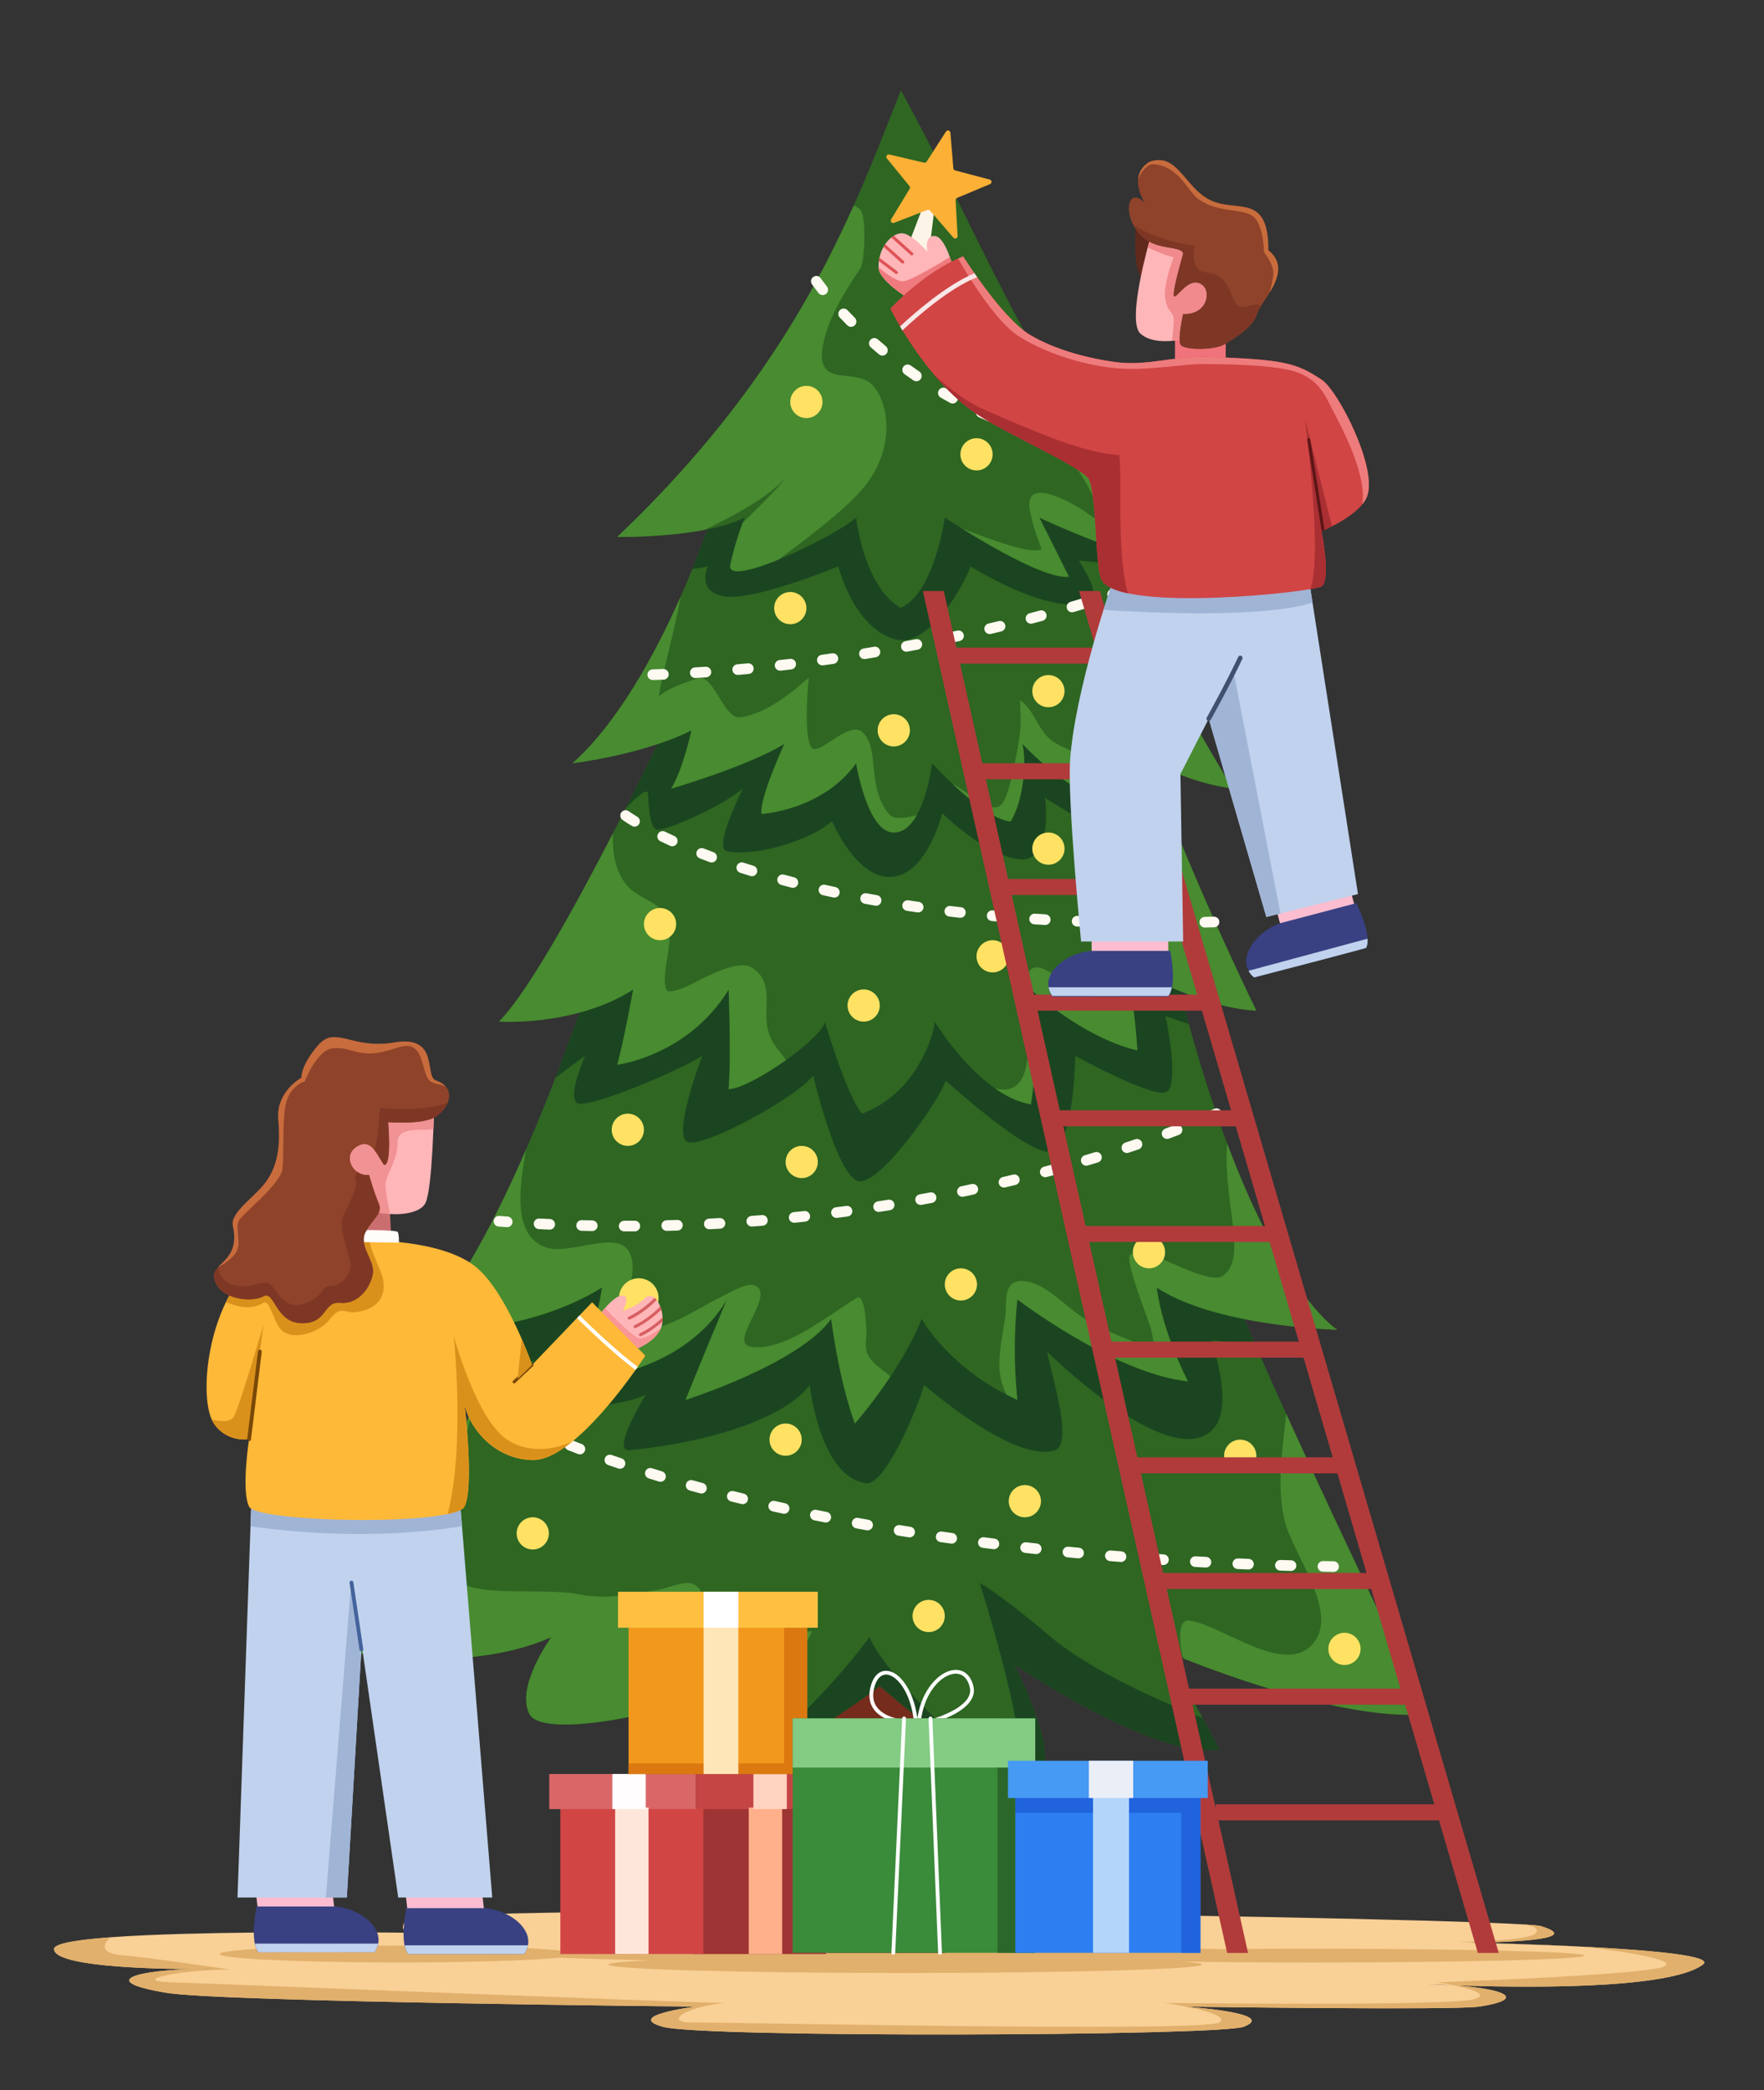 <?xml version="1.0" encoding="UTF-8"?>
<svg xmlns="http://www.w3.org/2000/svg" id="Layer_1" data-name="Layer 1" viewBox="0 0 2320.34 2749.28">
  <rect x="0" y="0" width="2320.34" height="2749.28" fill="#333333" stroke="none"/>
  <defs>
    <style>
      .cls-1 {
        fill: #ffb6b8;
      }

      .cls-1, .cls-2, .cls-3, .cls-4, .cls-5, .cls-6, .cls-7, .cls-8, .cls-9, .cls-10, .cls-11, .cls-12, .cls-13, .cls-14, .cls-15, .cls-16, .cls-17, .cls-18, .cls-19, .cls-20, .cls-21, .cls-22, .cls-23, .cls-24, .cls-25, .cls-26, .cls-27, .cls-28, .cls-29, .cls-30, .cls-31, .cls-32, .cls-33, .cls-34, .cls-35, .cls-36, .cls-37, .cls-38, .cls-39, .cls-40 {
        fill-rule: evenodd;
      }

      .cls-2 {
        fill: #7f3725;
      }

      .cls-41, .cls-7 {
        fill: #fff;
      }

      .cls-3 {
        fill: #60291c;
      }

      .cls-4 {
        fill: #a0b4d6;
      }

      .cls-42 {
        fill: #fffdfd;
      }

      .cls-43 {
        fill: #ffb08b;
      }

      .cls-44 {
        fill: #d96767;
      }

      .cls-5, .cls-45 {
        fill: #ffe264;
      }

      .cls-6 {
        fill: #e1b06c;
      }

      .cls-46 {
        fill: #f0737b;
      }

      .cls-47 {
        fill: #f2991d;
      }

      .cls-8 {
        fill: #ffb938;
      }

      .cls-9 {
        fill: #488b30;
      }

      .cls-10 {
        fill: #794807;
      }

      .cls-48 {
        fill: #2b672b;
      }

      .cls-11 {
        fill: #f9d096;
      }

      .cls-49 {
        fill: #ffc041;
      }

      .cls-12 {
        fill: #5d1517;
      }

      .cls-13 {
        fill: #c0d2ed;
      }

      .cls-50 {
        fill: #c54545;
      }

      .cls-14 {
        fill: #43639b;
      }

      .cls-15 {
        fill: #f89597;
      }

      .cls-16 {
        fill: #2163dd;
      }

      .cls-17 {
        fill: #c86c3d;
      }

      .cls-18 {
        fill: #394183;
      }

      .cls-51 {
        fill: #ffe6b8;
      }

      .cls-52 {
        fill: #ffd3bf;
      }

      .cls-53 {
        fill: #3a8b3a;
      }

      .cls-19 {
        fill: #2e6622;
      }

      .cls-20 {
        fill: #f08a8d;
      }

      .cls-21, .cls-54 {
        fill: #d14545;
      }

      .cls-55 {
        fill: #ffe6da;
      }

      .cls-22 {
        fill: #f9e7e7;
      }

      .cls-56 {
        fill: #469af3;
      }

      .cls-57 {
        fill: #752c1d;
      }

      .cls-23 {
        fill: #aa2f32;
      }

      .cls-24 {
        fill: #da911b;
      }

      .cls-25 {
        fill: #fef9f1;
      }

      .cls-26 {
        fill: #b13b3b;
      }

      .cls-58, .cls-40 {
        fill: #fcbdd1;
      }

      .cls-27 {
        fill: #cb6e70;
      }

      .cls-59 {
        fill: #2d7ff1;
      }

      .cls-60 {
        fill: #b3d5fa;
      }

      .cls-28 {
        fill: #fdf4e8;
      }

      .cls-29 {
        fill: #fcb035;
      }

      .cls-61 {
        fill: none;
      }

      .cls-30 {
        fill: #de5357;
      }

      .cls-31 {
        fill: #8f432a;
      }

      .cls-32 {
        fill: #fffdfa;
      }

      .cls-33 {
        fill: #ef7c7c;
      }

      .cls-62 {
        fill: #eaeef6;
      }

      .cls-34 {
        fill: #1b4520;
      }

      .cls-35 {
        fill: #f19294;
      }

      .cls-36 {
        fill: #40516f;
      }

      .cls-37 {
        fill: #ef7b7e;
      }

      .cls-63 {
        fill: #9e3434;
      }

      .cls-38 {
        fill: #db7910;
      }

      .cls-64 {
        fill: #84cb84;
      }

      .cls-39 {
        fill: #d75f62;
      }
    </style>
  </defs>
  <rect id="christmas-1" class="cls-61" x="-843.55" y="-102.53" width="4000" height="3000"></rect>
  <g id="front">
    <path class="cls-11" d="m2026.85,2533.58c-37.1-11.28-1473.42-33.59-1493.86-6.06-20.44,27.53,67.77,15.62,67.77,15.62,0,0-530.15-9.82-529.7,20.59.44,30.41,219.7,26.26,219.7,26.26-100.88-1.98-173.23,14.41-71.99,31.28,72.35,12.06,696.35,18.17,696.35,18.17,0,0-94.87,11.73-43.49,26.5,51.38,14.77,732.7,12.28,764.28,0,46.97-18.26-77.74-26.5-77.74-26.5,0,0,354.42,5.09,387.6,0,70.3-10.79,28.82-27.26-67.75-29.53,0,0,305.99,16.89,362.06-25.87,28.77-21.94-305.54-28.64-305.54-28.64,0,0,162-.62,92.3-21.82h0Z"></path>
    <path class="cls-6" d="m252.11,2590.14c-62.95-.4-180.73-4.13-181.05-26.41-.1-7.18,29.33-12.11,74.38-15.46-8.37,7.57-17.77,21.15,18.15,23.97,31.71,2.49,138.76,18.41,138.76,18.41-68.86.29-132.85,15.31-76.86,16.82,35.25.95,675.31,26.67,726.64,27.18-56.36,6.4-77.76,26.57-40.69,25.67,26.17-.64,674.38,13.08,692.49,0,11.04-7.97-18.09-15.76-42.53-20.62,19.29,1.46,116.93,9.77,74.51,26.27-31.58,12.28-712.9,14.77-764.28,0-51.38-14.77,43.49-26.5,43.49-26.5,0,0-624-6.12-696.35-18.17-87.68-14.61-45.15-28.86,33.34-31.13,22.98.15,38.65-.15,38.65-.15-13.51-.27-26.51-.2-38.65.15Zm1830.8-29.45l-104.79-4.15c27.96.84,66.15,2.18,104.79,4.15Zm0,0c85.15,4.33,172.46,11.69,157.17,23.36-44.46,33.91-246.03,30.31-327.62,27.37-11.37-2.41-21.16-3.95-21.16-3.95,0,0,277.8-9.56,298.44-21.14,20.63-11.57-106.82-25.64-106.82-25.64Zm-1347.35,14.35c-37.66,3.74-118.51,6.33-212.08,6.33-129.5,0-234.63-4.96-234.63-11.07s105.14-11.07,234.63-11.07c93.57,0,174.43,2.59,212.08,6.33,80.8-3.74,254.27-6.33,455.02-6.33,169.77,0,320.02,1.85,411.23,4.69,39.64-.39,82.71-.6,127.72-.6,195.83,0,354.82,4.05,354.82,9.03s-158.99,9.03-354.82,9.03c-63.19,0-122.54-.42-173.95-1.16,16.39,1.22,25.37,2.55,25.37,3.93,0,6.11-174.92,11.07-390.37,11.07s-390.37-4.96-390.37-11.07c0-2.05,19.64-3.97,53.86-5.61-49.28-.98-89.77-2.16-118.52-3.49h0Zm824.82,64.44c-15.25-3-28.41-4.84-28.41-4.84,0,0,375.94,4.53,407.65-5.03,20.51-6.19-5.74-13.64-26.83-18.12,70.71,4.9,94.14,18.58,32.98,27.97-31.64,4.86-355.45.45-385.39.03Zm385.52-84.22l-28.94-1.15s92.6-.31,102.67-10.98c9.36-9.92-17.87-11.93-21.72-12.16,16.25.91,26.25,1.78,28.94,2.6,58.26,17.72-45.35,21.06-80.94,21.69h0Z"></path>
    <g>
      <rect class="cls-57" x="1088.38" y="2190.12" width="154.38" height="378.72"></rect>
      <path class="cls-19" d="m713.37,1655.39c-64.46,126.28-191.72,441.19-260.26,515.84,0,0,155.64,33.9,272.1-17.77,0,0-47.24,64.65-28.88,101.06,18.36,36.42,215.3-6.11,276.54-45.53,0,0-55.7,94.03-19.99,109.95,35.71,15.92,158.18-65.53,204.35-101.07,0,0,146.2,128.94,198.8,122.17,52.6-6.78-22.21-151.04-22.21-151.04,0,0,182.65,124.72,269.88,112.17-27.83-55.15-72.19-129.94-72.19-129.94,0,0,221.33,95.76,346.51,83.29,0,0-205.59-422.1-274.32-599.14-48.89-8.62-864.43-8.24-890.34,0h0Z"></path>
      <path class="cls-34" d="m1285.26,2313.9c-59.95-35.99-128.02-96.02-128.02-96.02-39.54,30.43-135.04,94.54-184.09,102.33,90.02-56.09,170.61-166.74,170.61-166.74,15.57,38.56,88.28,110.87,141.49,160.43h0Zm296.73-53.91c7.63,13.99,15.13,28.14,21.72,41.18-87.23,12.55-269.88-112.17-269.88-112.17,0,0,74.81,144.27,22.21,151.04-3.06.39-6.44.33-10.09-.14-1.04-82.9-57.17-257.46-57.17-257.46,0,0,20.84,9.55,93.78,71.02,55.77,47,155.55,89.25,199.43,106.53h0Z"></path>
      <path class="cls-34" d="m642.75,1806.03c26.94-59.33,51.53-113.25,70.61-150.64,13.1-4.17,228.03-6.32,443.69-6.32s422.48,2.06,446.65,6.32c12.17,31.36,28.64,70.41,47.5,113.44l-56.25-5.82c3.85,20.89,27.05,90.57,0,117.64-56.65,56.68-217.14-102.25-217.14-102.25,0,13.74,36.48,120.47,9.89,129.18-53.96,17.68-172.06-85.76-172.06-85.76-11.54,38.48-52.67,131.94-75.86,129.18-61.57-7.33-74.73-129.18-74.73-129.18-24.19,34.08-106.35,72.69-237.07,85.76-25.28,2.53,21.55-73.11,21.55-73.11-37.38,18.69-170.13,28.94-171.84,5.06-1.1-15.39,25.62-50.68,25.62-50.68-18.07,7.36-43.47,13.5-60.58,17.18h0Z"></path>
      <path class="cls-19" d="m791.85,1252.8c-36.96,95.12-123.24,366.96-236.56,496.4,0,0,127.54,11.22,236.56-55.53,0,0-10.78,88.06-54.42,123.28,120.22-3.71,187.98-55.05,218.79-107.73,0,0-42.16,101.35-54.42,132.16,0,0,149.62-47.54,191.58-106.62,0,0,9.28,77.74,31.1,137.72,0,0,61.82-70.29,87.74-137.72,0,0,36.03,66.09,126.05,106.62,0,0-7.86-62.47,0-132.16,0,0,127.62,97.61,224.34,107.73,0,0-33.5-63.18-41.09-123.28,58.17,38.05,162.5,52.46,237.67,55.53,0,0-109.63-65.4-206.91-445.44-2.86-11.17-5.71-22.62-8.55-34.34,0,0-738.07-22.03-751.88-16.62h0Z"></path>
      <path class="cls-34" d="m730.57,1417.72c26.59-68.62,47.41-129.22,61.28-164.92,13.81-5.41,751.88,16.62,751.88,16.62,2.84,11.72,5.68,23.17,8.55,34.34,3.82,14.94,7.67,29.39,11.52,43.37l-30.58-10.36s19.79,93.37,0,99.98c-19.79,6.61-118.74-47.82-118.74-47.82-.82,28.11-5,120.24-33.4,125.67-28.4,5.43-136.98-93.1-136.98-93.1-9.9,28.03-83.9,133.44-112.97,132.34-29.07-1.1-61.43-138.94-61.43-138.94-25.56,30.92-139.35,92.15-163.68,87.82-24.32-4.33,17.73-113.79,17.73-113.79-39.99,23.91-136.12,63.08-160.38,63.08-21.6,0,6.2-63.08,6.2-63.08-7.11,4.74-24.27,17.6-39.01,28.79h0Z"></path>
      <path class="cls-19" d="m880.75,947.32c-37.49,75.74-161.9,333.09-224.39,396.51,0,0,100.02,6.67,176.59-42.2,0,0-14.12,76.52-21.1,98.84,0,0,92.92-11.21,146.6-98.84,0,0,3.55,87.56,0,131.05,30.24-1.29,123.75-67.69,126.61-88.85,0,0,28.64,98.16,48.87,121.06,72.73-27.12,94.82-105.19,95.51-121.06,0,0,59.01,97.43,126.61,108.84,0,0,18.9-120.78,0-151.04,0,0,67.57,63.15,139.94,79.96,0,0-4.74-92.23-21.1-116.61,0,0,98.14,60.75,177.7,64.42,0,0-119.07-243.24-156.6-382.07-31.72-17.78-602.25-4.57-615.23,0Z"></path>
      <path class="cls-34" d="m822.98,1063.43c24.9-49.09,45.78-91.89,57.77-116.11,12.98-4.56,583.51-17.78,615.23,0,6.35,23.5,15.04,49.99,25.09,77.79-22.19,16.23-8.5,75.93-31.59,79.87-23.09,3.94-114.72-55.39-114.72-55.39,0,0,11.25,86.04-34.21,80.63-45.45-5.41-101.07-60.41-101.07-60.41,0,0-20.27,80.99-66.81,83.7-46.54,2.7-78.21-73.44-78.21-73.44-27.6,25.41-102.65,47.62-138.53,39.52-18.26-4.12,21.34-82.47,21.34-82.47-22.16,19.74-91.49,52.29-111.17,54.37-14.08,1.49-12.75-47.42-14.04-49.33-3.22-4.76-17.66,9.02-29.09,21.27h0Z"></path>
      <path class="cls-19" d="m940.04,667.59c-25.18,79.91-95.16,255.02-187.06,336.39,0,0,92.07-10.96,156.6-43.31,0,0-11.03,51.02-26.65,76.63,0,0,99.64-28.86,148.82-58.86,0,0-33.49,72.89-29.99,92.18,0,0,79.66-4.45,124.39-66.64,0,0,14.48,90.06,48.87,91.07,40,1.18,51.09-91.07,51.09-91.07,0,0,65.89,73.14,103.29,76.63,17.88-29.49,20.64-80.16,15.55-102.18,0,0,61.73,68.23,124.39,79.96,0,0,10.81-20.17,0-91.07,0,0,54.4,56.12,152.15,69.97,0,0-130.98-210.88-184.07-369.71-46.76-17.03-477.3-3.74-497.37,0h0Z"></path>
      <path class="cls-34" d="m910.75,748.31c12.67-31.29,22.58-59.4,29.3-80.72,20.06-3.74,450.6-17.03,497.37,0,7.99,23.92,17.75,49.02,28.57,74.4-21.91-2.4-46.48-4.62-46.48-4.62,3.88,9.08,33.47,48.95,9.74,55.47-54.29,14.92-152.42-47.85-152.42-47.85-12.12,32.27-57.21,105.9-97.52,96.35-55.7-13.19-76.59-96.35-76.59-96.35,0,0-110.07,45.44-148.86,39.62-38.79-5.82-22.81-39.62-22.81-39.62-6.32,1.61-14.19,2.68-20.29,3.33h0Z"></path>
      <path class="cls-19" d="m1185,118.82c-60.26,151.66-131.69,358.04-373.17,587.51,0,0,114.32,1.56,167.7-25.54,0,0-12.09,29.82-18.88,62.19-6.79,32.37,137.6-36.98,165.48-62.19,0,0,9.62,90.89,58.86,118.84,44.88-21.32,57.75-118.84,57.75-118.84,0,0,124.56,82.83,163.26,77.74-15.6-31.44-38.87-77.74-38.87-77.74,0,0,130.67,62.31,195.47,62.19-188.45-200.24-266.67-422.99-377.61-624.16h0Z"></path>
      <path class="cls-9" d="m624.45,1846.34c-13.59,42.07-26.41,113.78-29.9,215.24-1.59,46.11,112.37,24.43,168.84,35.84,33.69,6.81,71.23-.53,104.55-6.7,10.92-2.02,33.32-12.03,43.53-7.25,35.1,16.42-23.35,63.09,7.68,80.41,26.16,14.6,119.36-13.11,147.99-18.62,7.4-1.43-60.44,101.84-75.56,116.22-16.58,15.77-9.65,35.29.4,53.88-16.59,5.58-30.4,7.46-39.08,3.59-35.71-15.92,19.99-109.95,19.99-109.95-61.24,39.43-258.18,81.95-276.54,45.53-18.36-36.42,28.88-101.06,28.88-101.06-116.45,51.68-272.1,17.77-272.1,17.77,43.73-47.63,111.36-193.06,171.33-324.9h0Zm932.78,335.43c-.47-1.12-.93-2.26-1.38-3.41-2.79-7.19-9.26-48.29,7.76-46.69,42.27,3.98,131.25,78.73,166.49,26.18,28.5-42.49-30.86-115.87-40.59-158.56-10.69-46.9-2.25-93.02,2.28-139.67,84.31,185.64,186.24,394.91,186.24,394.91-99.23,9.88-258.86-48.24-320.8-72.76Zm-865.25-669.7c-8.65,49.38-19.18,115.82,29.22,129.6,27.09,7.71,84.62-20,102.91.32,27.07,30.07-25.58,102.41,11.99,106.98,36.78,4.48,80.44-27.65,112.19-42.91,9.6-4.61,33.48-19.51,44.31-15.3,29.56,11.46-36.47,75.92-4.57,80.77,34.26,5.21,76.79-23.65,103.99-41.31,4.33-2.81,35.19-24.32,37.33-23.96,9.02,1.52,10.43,41.23,10.33,48.11-.11,7.61-2.22,18.19.92,25.4,6.45,14.81,20.78,21.39,30.64,30.94-23.8,35.66-46.77,61.76-46.77,61.76-21.82-59.98-31.1-137.72-31.1-137.72-41.96,59.08-191.58,106.62-191.58,106.62,12.26-30.81,54.42-132.16,54.42-132.16-30.81,52.69-98.58,104.02-218.79,107.73,43.64-35.22,54.42-123.28,54.42-123.28-109.02,66.75-236.56,55.53-236.56,55.53,51.96-59.36,98.24-148.66,136.69-237.13h0Zm631.98,322.44c-15.73-30.43-8.43-59.36-1.89-100.78,3.25-20.56-4.8-50.76,24.76-48.71,24.42,1.69,48.92,26.79,67.6,40.92,23.75,17.96,51.6,29.09,79.18,39.76,6.24,2.41,15.84,8.86,22.45,9.08,3.85.13-.84-22.41-1.6-25.02-.33-1.14-.68-2.26-1.02-3.4-3.86-12.9-33.91-88-27.21-95.55,5.47-6.16,25.28-.41,31.39,1.32,18.91,5.34,73.58,36.2,89.86,26.56,17.79-10.53,16.64-37.17,15.47-54.82-1.53-22.96-12.52-78.46-8.81-119.84,76.68,204.38,145.07,245.18,145.07,245.18-75.17-3.07-179.51-17.48-237.67-55.53,7.59,60.1,41.09,123.28,41.09,123.28-96.73-10.12-224.34-107.73-224.34-107.73-7.86,69.7,0,132.16,0,132.16-4.93-2.22-9.7-4.52-14.31-6.88h0Zm-517.87-738.07c-.5,25.57,2.85,52.03,21.03,70.8,14.13,14.58,42.87,20.79,50.49,40.54,11.05,28.6-9.61,73.26-.95,94.41,2.36,5.77,24.78-3.77,28-5.28,18.07-8.52,64.6-36.27,84.12-24.21,29.92,18.48,15.36,51.16,20.58,78.3,4.03,20.96,16.31,31.4,24.45,43.42-27.96,19.94-59.94,37.6-75.39,38.26,3.55-43.49,0-131.05,0-131.05-53.68,87.64-146.6,98.84-146.6,98.84,6.98-22.32,21.1-98.84,21.1-98.84-76.57,48.88-176.59,42.2-176.59,42.2,38.13-38.7,99.31-149.6,149.74-247.39h0Zm502.64,335.11c74.77,18.82,26.44-136.93,46.83-155.94,20.47-19.09,78.28,58.67,101.33,41.25,27.66-20.91-12.46-70.95-.86-96.54,10.96-24.16,70.71,35.94,93.85,10.35,25.53-28.23-9.19-102.15-.25-131.46,47.22,116.36,102.94,230.19,102.94,230.19-79.56-3.66-177.7-64.41-177.7-64.41,16.36,24.38,21.1,116.61,21.1,116.61-72.36-16.82-139.94-79.96-139.94-79.96,18.9,30.26,0,151.04,0,151.04-16.53-2.79-32.54-10.72-47.31-21.12h0Zm-413.41-646.8c-7.45,44.2-28.5,117.6-28.34,131.08.02,1.51,3.09-8.52,50.72-23.51,21.43-6.75,34.1,54.14,55.87,51.17,46.76-6.37,90.76-55.39,90.29-51.17-3.34,30.05-5.7,89.73,6.42,92.87,12.12,3.13,47.75-36.88,63.79-22.52,24.12,21.59,4.83,71.9,35.79,108.69,5.54,6.58,20.2,5.08,36.02.9-7.55,13.34-17.62,23.19-30.86,22.8-34.39-1.01-48.87-91.07-48.87-91.07-44.73,62.19-124.39,66.64-124.39,66.64-3.51-19.3,29.99-92.18,29.99-92.18-49.18,30-148.82,58.86-148.82,58.86,15.63-25.62,26.65-76.63,26.65-76.63-64.52,32.36-156.6,43.31-156.6,43.31,58.16-51.5,107.54-140.54,142.35-219.23h0Zm357.83,246.59c14.26,7.3,26.3,17.9,40.58,25.44,10.7,5.65,19.32,9.19,26.53-2.8,8.72-14.49,19.08-71.01,21.36-89.65,1.15-9.37,1.17-18.53.56-27.93-.22-3.44-.51-6.88-.28-10.33.1-1.53-.6-5.45.66-4.57,15.48,10.96,21.27,31.87,33.61,45.91,10.49,11.94,27.36,16.66,40.63,24.86,15.24,9.42,27.18,28.05,37.86,1.69,7.38-18.2,6.71-38.78,3.68-57.78-.49-3.04-3.45-23.41-2.1-24.76,11.96-11.96,39.92,21.49,52.82,7.48,22.22-24.14-1.37-61.46-4.42-88.08-.19-1.64-.54-4.02-.86-6.79,55.9,113.77,117.69,213.25,117.69,213.25-97.76-13.84-152.15-69.97-152.15-69.97,10.81,70.9,0,91.07,0,91.07-62.65-11.73-124.39-79.96-124.39-79.96,5.09,22.02,2.33,72.68-15.55,102.18-21.96-2.05-53.73-28.11-76.23-49.27h0Zm-130.25-760.85c3.3.89,6.34,2.8,9.04,5.91,8.13,9.37,5.38,68.09,0,76.27-19.89,30.21-42.51,64.72-49.26,100.83-11.34,60.71,44.35,26.97,66.84,54.97,21.71,27.03,27.79,86.53-17.59,137.74-24.57,27.73-74.44,65.07-107.93,89.94-36.04,14.73-66.56,22.13-63.35,6.84,4.79-22.84,12.22-44.42,16.18-55.14,22.73-22.99,47.29-45.69,54.7-57.72-20.32,23.23-64.56,47.66-105,66.92-53.69,10.12-114.7,9.29-114.7,9.29,168.48-160.1,254.18-308.97,311.07-435.85Zm142.96,425.07c23.68,8.2,88.26,35.09,104.2,26.84-3.29-10.18-7.72-19.92-10.52-30.28-1.77-6.55-3.36-13.22-4.7-19.87-9.47-47.22,52.26-12.36,69.97-1.16,3.56,2.26,15.08,12.25,19.27,11.79,1.1-.12-2.66-17.89-3.04-19.27-5.59-20.32-17.8-36.81-29.13-54.18-31.17-47.8-56.15-104.55-63.78-161.8-.25-1.89-.46-5.95-.55-11.08,56.35,104.09,122.36,207.98,215.01,306.43-64.8.12-195.47-62.19-195.47-62.19,0,0,23.27,46.3,38.87,77.74-28.25,3.71-102.24-39.41-140.15-62.98h0Z"></path>
      <path class="cls-25" d="m1068.03,373.92c-2.19-3.18-1.38-7.55,1.81-9.73,3.19-2.19,7.55-1.38,9.73,1.81,0,0,2.73,3.97,8.13,10.82,2.39,3.03,1.87,7.44-1.16,9.83-3.03,2.39-7.44,1.87-9.83-1.16-5.77-7.32-8.68-11.57-8.68-11.57h0Zm36.6,43.75c-2.65-2.81-2.52-7.25.29-9.9,2.81-2.65,7.25-2.52,9.9.29,3.01,3.2,6.22,6.52,9.61,9.94,2.72,2.74,2.7,7.18-.05,9.9s-7.18,2.7-9.9-.05c-3.48-3.51-6.76-6.92-9.85-10.19h0Zm40.82,39.28c-2.91-2.54-3.2-6.97-.66-9.88,2.54-2.91,6.97-3.21,9.88-.66,3.39,2.97,6.9,5.97,10.52,8.98,2.97,2.47,3.37,6.89.9,9.86-2.47,2.97-6.89,3.37-9.86.89-3.71-3.09-7.3-6.16-10.77-9.2Zm44.36,35.22c-3.14-2.26-3.85-6.63-1.59-9.77,2.26-3.14,6.63-3.85,9.77-1.6,3.69,2.65,7.47,5.3,11.32,7.94,3.19,2.18,4.01,6.54,1.83,9.73-2.18,3.19-6.54,4.01-9.73,1.83-3.95-2.7-7.82-5.41-11.6-8.13h0Zm47.55,30.81c-3.34-1.94-4.48-6.22-2.54-9.57,1.94-3.34,6.23-4.48,9.57-2.54,3.95,2.29,7.96,4.55,12.04,6.79,3.39,1.85,4.64,6.11,2.78,9.5-1.85,3.39-6.11,4.64-9.5,2.78-4.19-2.29-8.3-4.61-12.35-6.96Zm50.42,25.92c-3.52-1.59-5.09-5.74-3.5-9.26,1.59-3.52,5.74-5.09,9.26-3.51,4.16,1.88,8.39,3.72,12.67,5.51,3.56,1.49,5.24,5.6,3.75,9.16-1.5,3.56-5.6,5.24-9.16,3.75-4.4-1.84-8.73-3.73-13.01-5.66h0Zm52.86,20.55c-3.67-1.21-5.67-5.16-4.47-8.84,1.21-3.67,5.16-5.67,8.83-4.47,4.34,1.43,8.73,2.81,13.18,4.13,3.7,1.11,5.81,5.01,4.7,8.71-1.11,3.7-5.01,5.81-8.71,4.7-4.57-1.36-9.08-2.78-13.54-4.25h0Zm54.77,14.77c-3.78-.8-6.2-4.52-5.39-8.3.8-3.78,4.52-6.19,8.3-5.39,4.47.95,8.99,1.85,13.55,2.69,3.8.7,6.31,4.35,5.61,8.15-.7,3.8-4.35,6.32-8.15,5.62-4.69-.86-9.33-1.78-13.92-2.76Zm78.94,186.31c3.63-1.32,7.65.55,8.97,4.18,1.32,3.63-.55,7.65-4.18,8.97,0,0-4.61,1.68-13.4,4.63-3.66,1.23-7.63-.75-8.86-4.41-1.23-3.66.75-7.64,4.41-8.86,8.57-2.88,13.06-4.51,13.06-4.51h0Zm-52.89,17.17c3.7-1.12,7.61.97,8.73,4.67,1.12,3.7-.97,7.61-4.67,8.73-4.26,1.29-8.75,2.63-13.47,4.02-3.71,1.09-7.6-1.03-8.69-4.74-1.09-3.71,1.03-7.6,4.74-8.69,4.68-1.38,9.14-2.71,13.36-3.99Zm-53.64,15.36c3.73-1.01,7.58,1.2,8.59,4.92,1.01,3.73-1.2,7.58-4.92,8.59-4.4,1.19-8.93,2.4-13.57,3.63-3.74.99-7.57-1.24-8.56-4.98-.99-3.73,1.25-7.57,4.98-8.55,4.61-1.22,9.1-2.42,13.48-3.61h0Zm-54.06,13.91c3.75-.91,7.54,1.39,8.46,5.14.92,3.75-1.39,7.54-5.14,8.46-4.47,1.09-9.02,2.18-13.65,3.28-3.76.89-7.53-1.44-8.43-5.19s1.44-7.53,5.19-8.43c4.6-1.09,9.12-2.18,13.57-3.26Zm-54.4,12.56c3.77-.82,7.51,1.57,8.33,5.35.82,3.78-1.57,7.51-5.35,8.33-4.52.99-9.1,1.97-13.73,2.95-3.78.8-7.5-1.62-8.3-5.4-.8-3.78,1.62-7.5,5.4-8.3,4.6-.98,9.15-1.95,13.65-2.94Zm-54.69,11.25c3.79-.73,7.47,1.75,8.2,5.54.73,3.79-1.75,7.47-5.54,8.2-4.55.88-9.15,1.76-13.8,2.62-3.8.71-7.46-1.79-8.17-5.59-.71-3.8,1.8-7.46,5.59-8.17,4.61-.86,9.19-1.73,13.71-2.61Zm-54.94,9.95c3.81-.64,7.42,1.93,8.07,5.74.64,3.81-1.93,7.42-5.74,8.07-4.58.77-9.2,1.54-13.85,2.3-3.81.62-7.41-1.97-8.03-5.79s1.97-7.41,5.79-8.03c4.62-.75,9.22-1.51,13.77-2.28Zm-55.16,8.63c3.82-.55,7.38,2.11,7.93,5.93.55,3.82-2.11,7.38-5.93,7.93-4.61.66-9.24,1.32-13.9,1.96-3.83.53-7.36-2.15-7.89-5.98-.53-3.83,2.15-7.36,5.98-7.89,4.64-.64,9.24-1.29,13.82-1.95Zm-55.35,7.28c3.84-.46,7.32,2.29,7.78,6.12.46,3.84-2.29,7.32-6.12,7.78-4.63.55-9.28,1.09-13.95,1.62-3.84.43-7.31-2.33-7.74-6.17-.43-3.84,2.33-7.31,6.17-7.74,4.64-.52,9.27-1.06,13.86-1.61h0Zm-55.51,5.9c3.85-.36,7.26,2.47,7.62,6.32.36,3.85-2.47,7.26-6.32,7.62-4.64.43-9.31.86-13.99,1.26-3.85.33-7.24-2.52-7.58-6.37-.34-3.85,2.52-7.24,6.37-7.58,4.65-.4,9.29-.82,13.9-1.25Zm-55.64,4.47c3.85-.26,7.19,2.66,7.45,6.52.26,3.85-2.66,7.19-6.52,7.45-4.66.31-9.33.61-14.02.89-3.86.23-7.18-2.71-7.41-6.56-.23-3.86,2.71-7.18,6.56-7.41,4.66-.28,9.3-.58,13.93-.89Zm-55.73,2.99c3.86-.15,7.12,2.86,7.27,6.72.15,3.86-2.85,7.12-6.71,7.27-4.67.19-9.35.36-14.04.51-3.86.13-7.1-2.9-7.23-6.77-.13-3.86,2.9-7.1,6.77-7.23,4.66-.15,9.31-.32,13.94-.51h0Zm724.71,578.56c3.5-1.64,7.67-.14,9.31,3.36,1.64,3.5.14,7.67-3.36,9.31,0,0-4.43,2.08-13.03,5.76-3.55,1.52-7.67-.13-9.19-3.68-1.52-3.55.13-7.67,3.68-9.19,8.3-3.55,12.58-5.56,12.58-5.56h0Zm-51.28,21.14c3.61-1.38,7.66.43,9.04,4.04,1.38,3.61-.43,7.66-4.04,9.04-4.15,1.59-8.55,3.24-13.17,4.95-3.62,1.34-7.65-.51-9-4.14-1.34-3.62.51-7.65,4.14-8.99,4.58-1.69,8.93-3.33,13.04-4.9h0Zm-52.45,18.86c3.66-1.24,7.64.72,8.88,4.38,1.24,3.66-.72,7.64-4.38,8.88-4.32,1.47-8.76,2.96-13.33,4.46-3.67,1.21-7.63-.78-8.84-4.45-1.21-3.67.78-7.63,4.45-8.84,4.53-1.5,8.94-2.97,13.22-4.43h0Zm-53.1,17.07c3.7-1.12,7.61.96,8.74,4.66,1.12,3.7-.96,7.61-4.66,8.74-4.4,1.34-8.89,2.69-13.46,4.04-3.7,1.1-7.6-1.02-8.7-4.72-1.1-3.7,1.02-7.6,4.72-8.7,4.53-1.34,8.99-2.68,13.36-4.01Zm-53.61,15.46c3.73-1.02,7.58,1.18,8.6,4.91,1.02,3.73-1.18,7.58-4.91,8.6-4.46,1.22-8.98,2.43-13.57,3.65-3.73.99-7.57-1.24-8.56-4.97-.99-3.73,1.24-7.57,4.97-8.56,4.55-1.21,9.04-2.42,13.47-3.62Zm-54.04,13.94c3.75-.91,7.54,1.39,8.46,5.15.91,3.75-1.39,7.54-5.15,8.46-4.5,1.09-9.06,2.19-13.66,3.27-3.76.89-7.53-1.44-8.42-5.2-.89-3.76,1.44-7.53,5.2-8.42,4.57-1.08,9.1-2.16,13.57-3.25h0Zm-54.4,12.46c3.78-.81,7.5,1.59,8.31,5.37.81,3.78-1.59,7.5-5.37,8.31-4.54.98-9.12,1.95-13.74,2.91-3.78.79-7.49-1.65-8.28-5.43s1.64-7.49,5.43-8.28c4.59-.96,9.14-1.92,13.65-2.89h0Zm-54.72,11.02c3.8-.71,7.46,1.79,8.17,5.59s-1.79,7.46-5.59,8.17c-4.57.86-9.17,1.71-13.81,2.55-3.8.69-7.45-1.84-8.14-5.64-.69-3.8,1.84-7.45,5.64-8.14,4.61-.83,9.18-1.68,13.72-2.53h0Zm-54.99,9.58c3.81-.61,7.41,1.98,8.02,5.8.61,3.82-1.98,7.41-5.8,8.02-4.59.74-9.22,1.47-13.87,2.19-3.82.59-7.4-2.03-7.99-5.85-.59-3.82,2.03-7.4,5.85-7.99,4.62-.71,9.22-1.44,13.78-2.17h0Zm-55.22,8.16c3.83-.52,7.36,2.17,7.87,6,.52,3.83-2.17,7.36-6,7.87-4.61.62-9.26,1.23-13.93,1.83-3.83.49-7.34-2.22-7.83-6.05-.49-3.83,2.22-7.34,6.05-7.83,4.64-.59,9.25-1.2,13.84-1.82h0Zm-55.41,6.74c3.84-.42,7.3,2.36,7.72,6.2.42,3.84-2.36,7.3-6.2,7.71-4.63.5-9.29.99-13.97,1.47-3.84.39-7.28-2.41-7.68-6.25-.39-3.84,2.41-7.28,6.25-7.68,4.65-.48,9.27-.96,13.88-1.46h0Zm-55.56,5.32c3.85-.32,7.23,2.55,7.55,6.4.32,3.85-2.55,7.23-6.4,7.56-4.65.39-9.31.76-14,1.11-3.85.3-7.22-2.59-7.51-6.45-.29-3.85,2.59-7.22,6.45-7.51,4.66-.36,9.3-.73,13.91-1.11h0Zm-55.68,3.9c3.86-.22,7.17,2.73,7.39,6.59.22,3.86-2.73,7.17-6.59,7.39-4.66.27-9.33.52-14.02.76-3.86.2-7.15-2.78-7.35-6.64-.2-3.86,2.78-7.15,6.64-7.35,4.66-.24,9.31-.49,13.94-.75Zm-55.76,2.47c3.86-.12,7.09,2.92,7.22,6.78.12,3.86-2.91,7.09-6.78,7.22-4.66.15-9.34.28-14.04.4-3.86.1-7.08-2.96-7.17-6.82-.1-3.86,2.96-7.08,6.82-7.17,4.67-.12,9.32-.25,13.95-.39h0Zm-55.81,1.04c3.86-.02,7.02,3.1,7.04,6.96.02,3.86-3.1,7.02-6.96,7.04-4.67.03-9.35.04-14.05.04-3.86,0-7-3.14-6.99-7.01,0-3.86,3.14-7,7.01-6.99,4.67,0,9.32,0,13.95-.04Zm-55.82-.4c3.86.08,6.94,3.28,6.86,7.14-.08,3.86-3.28,6.94-7.14,6.86-4.67-.09-9.35-.2-14.04-.33-3.86-.1-6.91-3.32-6.81-7.18.1-3.86,3.32-6.91,7.18-6.81,4.66.12,9.31.23,13.95.32Zm-55.79-1.84c3.86.18,6.85,3.45,6.67,7.31-.18,3.86-3.45,6.85-7.31,6.67-4.66-.21-9.34-.44-14.03-.69-3.86-.2-6.83-3.5-6.62-7.36.2-3.86,3.5-6.83,7.36-6.62,4.66.24,9.31.47,13.94.68Zm-55.72-3.28c3.85.28,6.76,3.63,6.48,7.49-.28,3.85-3.63,6.76-7.48,6.48-3.63-.26-7.26-.53-10.91-.81-3.85-.3-6.74-3.67-6.44-7.52.3-3.85,3.66-6.74,7.52-6.44,3.62.28,7.23.55,10.84.81Zm151.09-521.81c-3.11-2.29-3.77-6.68-1.48-9.79,2.29-3.11,6.68-3.77,9.79-1.48,0,0,3.63,2.67,11.21,7.26,3.3,2,4.36,6.31,2.36,9.61-2,3.3-6.31,4.36-9.61,2.36-8.3-5.03-12.27-7.97-12.27-7.97h0Zm49.83,28.16c-3.48-1.69-4.93-5.88-3.25-9.35,1.69-3.48,5.88-4.93,9.35-3.25,3.92,1.9,8.1,3.87,12.53,5.89,3.51,1.61,5.06,5.76,3.45,9.28-1.61,3.51-5.76,5.06-9.28,3.45-4.53-2.07-8.8-4.08-12.81-6.03h0Zm51.85,22.53c-3.6-1.41-5.38-5.47-3.97-9.07,1.41-3.6,5.47-5.38,9.07-3.97,4.18,1.64,8.5,3.29,12.97,4.95,3.62,1.35,5.46,5.38,4.11,9-1.35,3.62-5.38,5.46-9,4.11-4.54-1.69-8.93-3.37-13.18-5.03Zm53.14,18.93c-3.67-1.19-5.69-5.14-4.5-8.82,1.19-3.68,5.14-5.69,8.82-4.5,4.32,1.4,8.74,2.8,13.26,4.2,3.69,1.14,5.76,5.07,4.62,8.76-1.14,3.69-5.07,5.76-8.76,4.62-4.58-1.42-9.06-2.84-13.43-4.26h0Zm54.02,16c-3.73-1.01-5.94-4.85-4.93-8.58,1.01-3.73,4.85-5.94,8.58-4.93,4.41,1.19,8.89,2.38,13.46,3.56,3.74.97,5.99,4.79,5.03,8.53-.97,3.74-4.79,5.99-8.53,5.03-4.62-1.19-9.15-2.39-13.61-3.6Zm54.65,13.5c-3.77-.85-6.14-4.6-5.29-8.37.85-3.77,4.6-6.14,8.37-5.29,4.47,1.01,9.01,2,13.61,2.99,3.78.81,6.19,4.54,5.38,8.31-.81,3.78-4.54,6.19-8.31,5.38-4.65-1-9.23-2-13.74-3.02Zm55.12,11.29c-3.8-.7-6.31-4.36-5.61-8.16.7-3.8,4.36-6.31,8.16-5.6,4.52.84,9.09,1.67,13.71,2.48,3.8.67,6.35,4.31,5.68,8.11-.67,3.81-4.31,6.35-8.11,5.68-4.67-.82-9.28-1.66-13.84-2.5Zm55.46,9.31c-3.82-.58-6.45-4.15-5.88-7.96.58-3.82,4.15-6.45,7.97-5.88,4.55.69,9.15,1.36,13.8,2.02,3.82.55,6.49,4.09,5.94,7.92-.54,3.82-4.09,6.49-7.92,5.94-4.68-.67-9.32-1.35-13.91-2.04Zm55.71,7.51c-3.84-.46-6.58-3.94-6.12-7.78.46-3.84,3.94-6.58,7.78-6.12,4.58.55,9.2,1.08,13.86,1.6,3.84.43,6.61,3.9,6.18,7.74-.43,3.84-3.9,6.61-7.74,6.18-4.7-.53-9.35-1.06-13.96-1.61h0Zm55.89,5.86c-3.85-.35-6.69-3.76-6.34-7.6.35-3.85,3.76-6.69,7.6-6.34,4.6.42,9.23.82,13.9,1.22,3.85.32,6.71,3.71,6.39,7.56-.32,3.85-3.71,6.71-7.56,6.39-4.7-.4-9.37-.8-13.99-1.22Zm56.01,4.34c-3.86-.25-6.78-3.58-6.53-7.44.25-3.86,3.58-6.78,7.44-6.53,4.61.3,9.25.58,13.93.86,3.86.22,6.8,3.54,6.58,7.4-.23,3.86-3.54,6.81-7.4,6.58-4.71-.28-9.38-.56-14.02-.86Zm56.09,2.94c-3.86-.16-6.87-3.42-6.71-7.28s3.42-6.87,7.28-6.71c4.62.19,9.27.36,13.95.52,3.86.13,6.89,3.38,6.75,7.24-.13,3.86-3.38,6.89-7.24,6.75-4.71-.16-9.39-.34-14.03-.53h0Zm56.13,1.63c-3.86-.07-6.94-3.26-6.87-7.12.07-3.86,3.26-6.94,7.12-6.87,4.63.08,9.28.15,13.96.21,3.86.05,6.96,3.23,6.91,7.09-.05,3.86-3.22,6.96-7.09,6.91-4.71-.06-9.39-.13-14.04-.21Zm56.15.41c-3.86.01-7.01-3.11-7.02-6.98-.01-3.86,3.11-7.01,6.98-7.02,4.63-.01,9.28-.04,13.96-.08,3.86-.03,7.02,3.08,7.06,6.94.03,3.86-3.08,7.03-6.94,7.06-4.71.04-9.38.06-14.03.08Zm56.13-.73c-3.86.09-7.07-2.98-7.16-6.84-.09-3.86,2.98-7.07,6.84-7.16,4.01-.09,8.04-.19,12.08-.3,3.86-.1,7.08,2.95,7.18,6.81.1,3.86-2.95,7.08-6.81,7.19-4.07.11-8.11.21-12.14.3h0Zm-940.27,639.44c-3.28-2.05-4.27-6.37-2.23-9.65,2.05-3.28,6.37-4.27,9.65-2.23,0,0,3.85,2.4,11.79,6.68,3.4,1.83,4.67,6.08,2.84,9.48-1.83,3.4-6.08,4.67-9.48,2.84-8.47-4.57-12.56-7.13-12.56-7.13Zm50.62,25.93c-3.51-1.61-5.05-5.77-3.44-9.28,1.61-3.51,5.77-5.06,9.28-3.44,3.97,1.82,8.2,3.72,12.67,5.69,3.54,1.56,5.14,5.69,3.59,9.23-1.56,3.53-5.69,5.14-9.23,3.58-4.54-2-8.83-3.93-12.87-5.78h0Zm51.88,22.04c-3.59-1.42-5.36-5.49-3.94-9.08,1.42-3.59,5.49-5.36,9.08-3.94,4.19,1.66,8.51,3.34,12.98,5.05,3.61,1.38,5.42,5.43,4.03,9.04-1.38,3.61-5.43,5.42-9.04,4.04-4.51-1.73-8.89-3.43-13.12-5.1h0Zm52.76,19.59c-3.65-1.27-5.57-5.27-4.3-8.92,1.27-3.65,5.27-5.57,8.92-4.3,4.3,1.5,8.69,3.01,13.18,4.53,3.66,1.24,5.62,5.22,4.38,8.88-1.24,3.66-5.22,5.62-8.88,4.38-4.53-1.54-8.96-3.06-13.3-4.58h0Zm53.4,17.61c-3.69-1.15-5.75-5.08-4.6-8.76,1.15-3.69,5.08-5.75,8.77-4.6,4.37,1.36,8.81,2.73,13.33,4.1,3.7,1.12,5.79,5.03,4.67,8.73-1.12,3.7-5.03,5.79-8.73,4.67-4.55-1.38-9.03-2.76-13.43-4.13Zm53.91,15.91c-3.72-1.04-5.9-4.91-4.86-8.63,1.04-3.72,4.9-5.9,8.63-4.86,4.42,1.24,8.91,2.47,13.45,3.71,3.73,1.01,5.93,4.86,4.92,8.59-1.01,3.73-4.87,5.93-8.59,4.92-4.58-1.25-9.09-2.49-13.54-3.74h0Zm54.31,14.4c-3.75-.94-6.02-4.75-5.08-8.5.94-3.75,4.75-6.02,8.49-5.08,4.46,1.12,8.98,2.24,13.55,3.36,3.75.92,6.05,4.71,5.14,8.46-.92,3.75-4.71,6.05-8.46,5.13-4.59-1.12-9.14-2.25-13.63-3.38Zm54.63,13.03c-3.77-.85-6.14-4.6-5.28-8.37.85-3.77,4.6-6.14,8.37-5.28,4.5,1.02,9.04,2.03,13.62,3.04,3.77.83,6.16,4.57,5.33,8.34-.83,3.77-4.57,6.16-8.34,5.33-4.61-1.02-9.18-2.03-13.7-3.06h0Zm54.9,11.77c-3.79-.77-6.23-4.47-5.47-8.25.77-3.79,4.47-6.24,8.25-5.47,4.52.92,9.09,1.83,13.69,2.75,3.79.75,6.26,4.43,5.51,8.23-.75,3.79-4.44,6.26-8.23,5.51-4.63-.91-9.21-1.83-13.76-2.76h0Zm55.13,10.61c-3.8-.69-6.32-4.34-5.63-8.14.69-3.8,4.34-6.32,8.14-5.63,4.55.83,9.13,1.65,13.75,2.47,3.8.67,6.34,4.31,5.67,8.11-.67,3.8-4.31,6.34-8.11,5.67-4.64-.82-9.24-1.65-13.81-2.48h0Zm55.32,9.53c-3.81-.62-6.41-4.22-5.78-8.03s4.22-6.41,8.03-5.78c4.57.74,9.16,1.48,13.79,2.21,3.82.6,6.42,4.19,5.82,8.01-.6,3.82-4.19,6.42-8.01,5.82-4.65-.74-9.27-1.48-13.85-2.22h0Zm55.47,8.52c-3.82-.55-6.48-4.11-5.93-7.93.55-3.82,4.11-6.48,7.93-5.93,4.58.66,9.19,1.32,13.83,1.97,3.83.54,6.5,4.08,5.96,7.9-.54,3.83-4.08,6.5-7.9,5.96-4.66-.65-9.29-1.31-13.89-1.98Zm55.6,7.56c-3.83-.49-6.55-4-6.06-7.83.49-3.83,4-6.55,7.83-6.06,4.59.59,9.22,1.17,13.86,1.74,3.83.47,6.56,3.97,6.09,7.8-.47,3.83-3.97,6.56-7.8,6.09-4.67-.58-9.31-1.16-13.92-1.75h0Zm55.71,6.66c-3.84-.43-6.61-3.89-6.18-7.73.43-3.84,3.89-6.61,7.73-6.18,4.6.51,9.24,1.02,13.89,1.52,3.84.41,6.62,3.87,6.21,7.71-.41,3.84-3.87,6.62-7.71,6.21-4.67-.5-9.32-1.01-13.94-1.53h0Zm55.8,5.8c-3.85-.37-6.67-3.79-6.29-7.64.37-3.85,3.79-6.67,7.64-6.3,4.61.44,9.25.88,13.91,1.32,3.85.36,6.68,3.77,6.32,7.62-.36,3.85-3.77,6.68-7.62,6.32-4.68-.44-9.33-.87-13.96-1.32h0Zm55.88,4.99c-3.85-.32-6.72-3.7-6.4-7.55.32-3.85,3.7-6.72,7.55-6.4,4.62.38,9.26.75,13.93,1.12,3.85.3,6.73,3.67,6.43,7.53-.3,3.85-3.68,6.73-7.53,6.43-4.68-.37-9.34-.74-13.98-1.12h0Zm55.94,4.21c-3.86-.26-6.77-3.61-6.51-7.46.26-3.85,3.61-6.77,7.46-6.5,4.63.32,9.28.63,13.95.93,3.85.25,6.78,3.59,6.53,7.44-.25,3.85-3.58,6.78-7.44,6.53-4.69-.31-9.35-.62-13.99-.93Zm55.98,3.47c-3.86-.21-6.82-3.52-6.6-7.38.21-3.86,3.52-6.82,7.38-6.6,4.63.26,9.29.51,13.96.75,3.86.2,6.83,3.5,6.62,7.36s-3.5,6.83-7.36,6.62c-4.69-.25-9.35-.5-14-.75Zm56.02,2.76c-3.86-.17-6.86-3.44-6.69-7.29.17-3.86,3.44-6.86,7.29-6.69,4.64.2,9.29.39,13.97.58,3.86.15,6.87,3.41,6.71,7.27-.15,3.86-3.41,6.87-7.27,6.71-4.69-.19-9.36-.38-14.01-.58h0Zm56.04,2.08c-3.86-.12-6.9-3.35-6.78-7.21.12-3.86,3.35-6.9,7.21-6.78,4.64.14,9.3.28,13.97.41,3.86.11,6.91,3.33,6.8,7.2-.11,3.86-3.33,6.91-7.19,6.8-4.69-.13-9.36-.27-14.01-.42h0Zm56.06,1.42c-3.86-.08-6.94-3.27-6.86-7.14.08-3.86,3.27-6.94,7.14-6.86,4.64.09,9.3.18,13.98.25,3.86.07,6.95,3.25,6.88,7.12-.07,3.86-3.25,6.95-7.12,6.88-4.69-.08-9.36-.16-14.02-.26h0Z"></path>
      <path class="cls-5" d="m1060.71,507.55c11.7,0,21.19,9.5,21.19,21.19s-9.49,21.19-21.19,21.19-21.19-9.5-21.19-21.19,9.5-21.19,21.19-21.19Zm223.79,68.86c11.7,0,21.19,9.49,21.19,21.19s-9.5,21.19-21.19,21.19-21.19-9.5-21.19-21.19,9.5-21.19,21.19-21.19Zm-244.98,202.31c11.7,0,21.19,9.49,21.19,21.19s-9.5,21.19-21.19,21.19-21.19-9.49-21.19-21.19,9.5-21.19,21.19-21.19Zm339.56,109.21c11.7,0,21.19,9.49,21.19,21.19s-9.5,21.19-21.19,21.19-21.19-9.5-21.19-21.19,9.5-21.19,21.19-21.19Zm-203.42,51.55c11.7,0,21.19,9.49,21.19,21.19s-9.49,21.19-21.19,21.19-21.19-9.5-21.19-21.19,9.49-21.19,21.19-21.19Zm203.42,155.59c11.7,0,21.19,9.5,21.19,21.19s-9.5,21.19-21.19,21.19-21.19-9.49-21.19-21.19,9.5-21.19,21.19-21.19Zm-510.88,99.29c11.7,0,21.19,9.49,21.19,21.19s-9.5,21.19-21.19,21.19-21.19-9.5-21.19-21.19,9.49-21.19,21.19-21.19Zm267.85,107.09c11.7,0,21.19,9.49,21.19,21.19s-9.49,21.19-21.19,21.19-21.19-9.49-21.19-21.19,9.49-21.19,21.19-21.19Zm169.64-64.71c11.7,0,21.19,9.5,21.19,21.19s-9.5,21.19-21.19,21.19-21.19-9.5-21.19-21.19,9.5-21.19,21.19-21.19Zm-479.87,228.15c11.69,0,21.19,9.49,21.19,21.19s-9.5,21.19-21.19,21.19-21.19-9.5-21.19-21.19,9.5-21.19,21.19-21.19Zm228.75,42.38c11.7,0,21.19,9.5,21.19,21.19s-9.5,21.19-21.19,21.19-21.19-9.5-21.19-21.19,9.49-21.19,21.19-21.19Zm456.78,118.66c11.7,0,21.19,9.5,21.19,21.19s-9.5,21.19-21.19,21.19-21.19-9.49-21.19-21.19,9.5-21.19,21.19-21.19Zm-247.4,42.38c11.7,0,21.19,9.5,21.19,21.19s-9.5,21.19-21.19,21.19-21.19-9.5-21.19-21.19,9.5-21.19,21.19-21.19Zm-230.58,204.17c11.7,0,21.19,9.5,21.19,21.19s-9.49,21.19-21.19,21.19-21.19-9.5-21.19-21.19,9.49-21.19,21.19-21.19Zm-332.59,123.32c11.7,0,21.19,9.5,21.19,21.19s-9.49,21.19-21.19,21.19-21.19-9.5-21.19-21.19,9.49-21.19,21.19-21.19Zm520.79,108.64c11.7,0,21.19,9.5,21.19,21.19s-9.5,21.19-21.19,21.19-21.19-9.5-21.19-21.19,9.49-21.19,21.19-21.19Zm126.5-151.02c11.7,0,21.19,9.5,21.19,21.19s-9.5,21.19-21.19,21.19-21.19-9.5-21.19-21.19,9.5-21.19,21.19-21.19Zm283.31-59.74c11.69,0,21.19,9.5,21.19,21.19s-9.5,21.19-21.19,21.19-21.19-9.49-21.19-21.19,9.5-21.19,21.19-21.19Zm137.13,254.06c11.7,0,21.19,9.5,21.19,21.19s-9.5,21.19-21.19,21.19-21.19-9.5-21.19-21.19,9.5-21.19,21.19-21.19Z"></path>
    </g>
    <path class="cls-26" d="m1258.07,851.83h183.06l-21.79-74.41h27.48l524.59,1791.42h-27.48l-51.06-174.37h-290.17l38.95,174.37h-27.48l-400.21-1791.42h27.48l16.62,74.41h0Zm341.05,1526.63l.05-5.1h287.51l-38.38-131.05h-279.6l30.42,136.15Zm-35.13-157.25h278.14l-38.38-131.05h-269.04l29.28,131.05Zm-33.99-152.15h267.57l-38.38-131.05h-258.47l29.28,131.05h0Zm-33.99-152.15h257.01l-38.38-131.05h-247.91l29.28,131.05h0Zm-33.99-152.15h246.44l-38.38-131.05h-237.35l29.28,131.05h0Zm-33.99-152.15h235.88l-38.38-131.05h-226.78l29.28,131.05h0Zm-33.99-152.15h225.32l-38.38-131.05h-216.22l29.28,131.05Zm-33.99-152.15h214.75l-38.38-131.05h-205.65l29.28,131.05Zm-33.99-152.15h204.19l-38.38-131.05h-195.09l29.28,131.05Zm-33.99-152.15h193.62l-38.38-131.05h-184.52l29.28,131.05h0Z"></path>
    <g>
      <g>
        <rect class="cls-58" x="1435.92" y="1224.88" width="100.78" height="36.36"></rect>
        <path class="cls-18" d="m1435.98,1250.73h103.34s9.57,46.24-2.56,60.26c-20.22.15-146.72,0-152.52,0-19.35-27.66,16.47-57.66,51.74-60.26Z"></path>
        <path class="cls-13" d="m1541.32,1298.65c-.79,4.66-2.24,8.67-4.62,11.43-20.22.15-146.72,0-152.52,0-2.65-3.79-4.27-7.63-4.99-11.43h162.14Z"></path>
      </g>
      <g>
        <path class="cls-40" d="m1677.15,1190.13l9.47,35.11,97.3-26.23-9.47-35.11-97.31,26.23Z"></path>
        <path class="cls-18" d="m1684.23,1214.28l99.94-26.3s21.03,42.28,12.86,58.93c-19.52,5.29-141.89,37.34-147.5,38.82-25.75-21.82,1.25-59.96,34.7-71.44h0Z"></path>
        <path class="cls-13" d="m1798.85,1234.74c.46,4.7-.22,8.85-1.81,12.14-3.03.84-8.9,2.44-16.05,4.38-38.93,10.56-126.72,33.19-131.46,34.46-3.55-2.97-5.54-5.29-7.23-8.78l156.55-42.21h0Z"></path>
      </g>
      <g>
        <path class="cls-28" d="m1214.52,270.52l-27.19,71.19,32.47,8.1,9.42-75.62-14.7-3.67h0Z"></path>
        <path class="cls-29" d="m1244.32,173.08c.74-1.14,2.11-1.69,3.43-1.36,1.32.33,2.28,1.46,2.39,2.81l3.89,46.83c.06.66.31,1.29.74,1.8s1,.87,1.64,1.04l45.44,11.97c1.31.35,2.26,1.49,2.35,2.85.09,1.35-.68,2.62-1.94,3.14l-43.33,18.17c-.61.26-1.13.7-1.48,1.26-.35.56-.52,1.22-.48,1.88l2.66,46.91c.08,1.36-.72,2.61-1.98,3.12-1.26.51-2.7.16-3.59-.87l-30.68-35.59c-.43-.5-1.01-.86-1.65-1.02-.64-.16-1.32-.12-1.94.12l-43.8,17.02c-1.27.49-2.7.12-3.58-.92-.87-1.04-.99-2.52-.28-3.68l24.37-40.18c.34-.57.5-1.23.46-1.89-.05-.66-.3-1.29-.72-1.8l-29.72-36.39c-.86-1.05-.95-2.53-.23-3.69.72-1.15,2.09-1.72,3.41-1.41l45.74,10.77c.65.15,1.32.1,1.94-.15.61-.25,1.14-.68,1.5-1.24l25.43-39.52h0Z"></path>
      </g>
      <path class="cls-1" d="m1254.28,354.06s-10.14-42.5-24.7-43.64c-14.56-1.15-9.58,20.9-9.58,20.9,0,0-18.24-21.25-31.09-24.15-5.32-1.2-11.96,1.17-17.91,6.43-8.41,7.44-15.44,20.66-15.43,37.77.01,17.67,39.83,41.4,39.83,41.4l58.88-38.71h0Z"></path>
      <path class="cls-37" d="m1155.57,351.5c8.33,7.17,24.25,19.59,33.3,18.41,10.31-1.34,47.29-23.6,60.59-31.78,3.08,8.63,4.82,15.93,4.82,15.93l-58.88,38.71s-39.6-23.61-39.83-41.26Z"></path>
      <path class="cls-30" d="m1156.84,339.05l23.47,17.83c.88.67,1.05,1.92.38,2.8-.67.88-1.92,1.05-2.8.38l-21.82-16.58c.2-1.52.46-3,.77-4.44h0Zm18.88-28.96l24.97,22.44c.82.74.89,2,.15,2.82s-2,.89-2.82.15l-25.67-23.07c1.11-.89,2.23-1.67,3.37-2.35h0Zm-11.42,11.17l24.48,22c.82.74.89,2,.15,2.82-.74.82-2,.89-2.82.15l-23.93-21.51c.67-1.21,1.39-2.36,2.13-3.46Z"></path>
      <g>
        <rect class="cls-46" x="1545.57" y="441.13" width="66.73" height="56.01"></rect>
        <path class="cls-3" d="m1494.08,299.33s-4.37,48.4,6.51,64.73l17.1-54.84-23.61-9.89h0Z"></path>
        <path class="cls-1" d="m1511.7,317.88c-4.21,15.35-11.93,45.43-15.59,72.01-3.08,22.38-3.29,42.28,3.89,48.86,11.89,10.89,32.64,11.49,51.67,8.41-.41-12.01,4.62-33.99,4.62-33.99,31.77.97,36.54-28.59,26.22-37.57-15.48-13.47-30.02,10.22-36.94,14.3-6.92,4.08,10.72-56,10.72-56-.52-9.26-25.73-5.79-44.59-16.01h0Z"></path>
        <path class="cls-20" d="m1509.63,325.58c.75-2.85,1.45-5.44,2.07-7.7,18.86,10.22,44.07,6.75,44.59,16.01,0,0-17.63,60.09-10.72,56,6.92-4.08,21.46-27.77,36.94-14.3,10.32,8.98,5.55,38.54-26.22,37.57,0,0-5.03,21.98-4.62,33.99-3.33.54-6.71.97-10.08,1.25,1.26-10.36,2.75-24.66,2.18-30.86-.64-6.97-7.86-5.99-11.01-24.61-3.16-18.62,11.01-54.53,11.01-54.53-10.53-2.26-26.78-9.43-34.14-12.82h0Z"></path>
        <path class="cls-31" d="m1545.57,389.89c6.92-4.08,21.46-27.77,36.94-14.3,10.32,8.98,5.55,38.54-26.22,37.57,0,0-7.33,32.03-3.57,39.88,3.76,7.85,44.37,7.85,57.81,0,13.44-7.85,38.44-23.49,42.68-39.88,4.23-16.4,49.92-56.65,15.1-84.04.41-68.57-33.92-53.33-66.12-61.96-42.87-11.49-49.82-68.32-89.94-54.42-30.42,18.59-6.25,54.42-6.25,54.42-24.56-25.75-31.34,22.61,0,47.01,19,14.79,49.71,9.48,50.29,19.71,0,0-17.63,60.09-10.72,56h0Z"></path>
        <path class="cls-17" d="m1670.09,384.85c2.09-7.99,4.29-17.55,4.8-24.02,1.03-13.06-12.26-29.13-12.26-29.13,0,0-.22-36.6-14.74-47.27-14.51-10.67-44.3-3.88-70.93-22.13-14.78-10.13-25.74-43.63-59.28-46.32-9.51-.76-17.05,11.82-20.57,19.08.94-8.05,5.02-16.14,15.13-22.32,40.12-13.9,47.06,42.93,89.94,54.42,32.2,8.63,66.53-6.61,66.12,61.96,21.08,16.58,12.66,37.87,1.79,55.73Z"></path>
        <path class="cls-2" d="m1490.69,295.75c12.49,7.94,40.02,22.4,81.01,27.32,0,0-8.65,33.17,15.24,35.19,39.35,3.32,27.71,52.65,52.93,44.61,9.01-2.87,15.09-2.59,19.17-1.05-2.85,4.44-5.06,8.3-5.84,11.33-4.24,16.39-29.23,32.03-42.67,39.88-13.44,7.85-54.05,7.85-57.81,0-3.76-7.85,3.57-39.88,3.57-39.88,31.77.97,36.54-28.59,26.22-37.57-15.48-13.47-30.02,10.22-36.94,14.3-6.92,4.08,10.72-56,10.72-56-.57-10.24-31.29-4.92-50.29-19.71-6.85-5.34-11.89-11.82-15.31-18.42h0Z"></path>
      </g>
      <path class="cls-13" d="m1462.09,769.71s-47.72,137.17-54.47,229.4c-3.8,51.95,14.4,239.33,14.4,239.33h134.29l-3.59-220.21,37.24-72.84,75.78,260.78,120.52-30.13-63.38-406.34h-260.78Z"></path>
      <path class="cls-4" d="m1588.91,947.45l-.81-3.02,34.7-59.88,61.45,317-18.5,4.63-75.78-260.78-1.05,2.06Zm137.54-154.89c-68.77,22.56-241.35,11.92-274.94,9.58,6.25-19.96,10.59-32.44,10.59-32.44h260.78l3.56,22.86Z"></path>
      <path class="cls-36" d="m1592.58,946.86c-.8,1.45-2.63,1.97-4.08,1.16-1.45-.81-1.97-2.63-1.16-4.08,0,0,25.57-45.96,41.39-79.81.7-1.5,2.49-2.15,3.99-1.45s2.15,2.49,1.45,3.99c-15.9,34.01-41.59,80.19-41.59,80.19Z"></path>
      <path class="cls-21" d="m1171,405.97s44.4-48.6,95.96-68.71c0,0,50.64,80.73,87.48,102.97,32.4,19.56,76.93,31.48,115.4,36.34,38.04,4.81,76.81-8.34,115.37-7.19,107.28,3.19,120.75,8.98,153.1,29.99,21.88,14.21,73.81,116.04,60.01,153.3-9.59,25.89-60.01,46-60.01,46,0,0,12.84,63.78,0,72.7-10.61,7.37-260.53,34.43-288.66-7.27-9.34-13.85-6.57-105.28-16.53-132.37-5.84-15.89-101.88-56.85-146.88-86.15-68.77-44.79-115.22-139.63-115.22-139.63Z"></path>
      <path class="cls-33" d="m1260.22,340.06c2.23-.99,4.48-1.92,6.74-2.81,0,0,50.64,80.73,87.48,102.97,32.4,19.56,76.93,31.48,115.4,36.34,38.04,4.81,76.81-8.34,115.37-7.19,107.28,3.19,120.75,8.98,153.1,29.99,21.88,14.21,73.81,116.04,60.01,153.3-1.37,3.7-3.57,7.28-6.35,10.71,6.06-39.4-26.29-99.26-37.19-120.52-11.08-21.61-18.57-41.29-46.28-52.37-27.71-11.08-98.37-11.36-124.7-11.64-26.33-.28-67.89,8.04-106.96,6.1-39.07-1.94-93.45-15.87-135.56-41.77-32.76-20.15-72.33-87.73-81.06-103.11h0Z"></path>
      <path class="cls-22" d="m1183.9,429.38c18.33-17.13,60.84-54.51,97.89-69.88,1.12,1.62,2.3,3.29,3.52,5.02-37.25,14.86-80.61,53.46-98.26,70.1-1.1-1.81-2.15-3.56-3.14-5.24Z"></path>
      <path class="cls-23" d="m1723.46,774.99c17.08-41.57-6.81-223.27-6.81-223.27l35.5,140.58c-8.04,4.07-13.83,6.38-13.83,6.38,0,0,12.84,63.78,0,72.7-1.36.94-6.63,2.21-14.85,3.61h0Zm-494.49-281.7c19.79,18.09,42.82,35.63,66.06,45.71,62.79,27.24,129.58,57.21,177.11,59.52,4.3,21.07-3.84,128.46,11.43,181.91-16.68-3.57-28.88-8.84-33.93-16.32-9.34-13.85-6.57-105.28-16.53-132.37-5.84-15.89-101.88-56.85-146.88-86.15-21.52-14.01-40.85-32.93-57.26-52.31h0Z"></path>
      <path class="cls-12" d="m1738.49,698.6l-19.01-120.15c-.17-1.09.57-2.12,1.66-2.29,1.09-.17,2.11.57,2.29,1.66l18.85,119.15c-1.98.88-3.32,1.43-3.79,1.62h0Z"></path>
    </g>
    <g>
      <g>
        <path class="cls-40" d="m633.64,2485.04l4.12,36.36h-100.78l-4.12-36.36h100.78Z"></path>
        <path class="cls-18" d="m637.77,2509.97h-103.34s-9.57,46.24,2.56,60.26c20.22.15,146.72,0,152.52,0,19.35-27.66-16.47-57.66-51.74-60.26h0Z"></path>
        <path class="cls-13" d="m532.36,2558.8c.79,4.66,2.24,8.67,4.62,11.43,20.22.15,146.72,0,152.52,0,2.65-3.79,4.27-7.63,4.99-11.43h-162.14Z"></path>
      </g>
      <g>
        <path class="cls-40" d="m436.67,2482.83l4.12,36.36h-100.78l-4.12-36.36h100.78Z"></path>
        <path class="cls-18" d="m440.79,2507.76h-103.34s-9.57,46.24,2.56,60.26c20.22.15,146.72,0,152.52,0,19.35-27.66-16.47-57.66-51.74-60.26h0Z"></path>
        <path class="cls-13" d="m335.39,2556.59c.79,4.66,2.23,8.67,4.62,11.43,20.22.15,146.72,0,152.52,0,2.65-3.79,4.27-7.63,4.99-11.43h-162.14Z"></path>
      </g>
      <circle class="cls-45" cx="840.27" cy="1707.55" r="26.05" transform="translate(-1014.66 2133.02) rotate(-76.72)"></circle>
      <path class="cls-1" d="m786.42,1732.12s21.17-29.13,32.54-28.05c11.37,1.07,0,20.2,0,20.2,0,0,18.56-5.46,28.31-15.71,14.1-14.82,28.38,16.23,23.31,34.8-6.35,23.26-40.4,33.65-40.4,33.65l-43.76-44.89Z"></path>
      <path class="cls-15" d="m869.42,1746.8c-8.54,20.84-39.23,30.21-39.23,30.21l-43.76-44.89s3.89-5.35,9.23-11.38c8.19,8.51,36.53,37.48,44.75,39.57,7.04,1.79,21.64-8.06,29.01-13.51Z"></path>
      <path class="cls-39" d="m863.85,1710.04c-5.84,5.8-19.43,18.25-35.36,25.65-1,.47-2.19.03-2.66-.97-.47-1-.03-2.19.97-2.66,15.48-7.2,28.68-19.33,34.27-24.91.97.8,1.9,1.77,2.77,2.88Zm6.07,12.72c-6.51,6.26-19.13,17.26-33.7,24.04-1,.47-2.19.03-2.66-.97-.47-1-.03-2.19.97-2.66,15.23-7.08,28.25-18.94,33.99-24.63.52,1.36.99,2.77,1.4,4.22Zm1.54,15.74c-7.01,6.13-17.05,13.83-28.24,19.03-1,.47-2.19.03-2.66-.97-.47-1-.03-2.19.97-2.66,12.39-5.76,23.32-14.69,30.06-20.88.09,1.86.05,3.69-.13,5.47h0Z"></path>
      <path class="cls-27" d="m512.27,1581.64l3.66,71.13h-59.7v-78.25l56.05,7.12h0Z"></path>
      <path class="cls-13" d="m604.87,1972.61l42.63,523.31h-123.67l-48.12-332.62-19.49,332.62h-143.79l18.29-523.31h274.15,0Z"></path>
      <path class="cls-4" d="m607.71,2007.39c-25.9,4.61-133.62,20.71-278.21.23l1.22-35.01h274.15l2.83,34.78Zm-179.11,488.53l33.35-414.51,13.64,84.2-19.36,330.31h-27.63Z"></path>
      <path class="cls-14" d="m459.84,2082.03c-.2-1.36.74-2.64,2.11-2.84,1.36-.2,2.64.74,2.84,2.11l13.03,87.97c.2,1.36-.74,2.64-2.11,2.84-1.37.2-2.64-.74-2.84-2.11l-13.03-87.97Z"></path>
      <path class="cls-8" d="m486.08,1632.06c17.33-.52,99.09,1.73,139.51,34.12,40.42,32.38,74.32,129.16,74.32,129.16l78.93-82.37,69.99,70.24s-89.44,138.94-148.93,137.32c-53.98-1.47-85.18-48.17-88.95-74.57,0,0,13.12,110.25,0,135.8-13.12,25.55-272.79,21.23-283.32,0-10.53-21.23,0-88.62,0-88.62,0,0-29.24,4.75-46.3-20.71-23.67-35.32-5.38-185.83,74.32-222.97,42.4-19.76,113.08-16.86,130.41-17.39h0Z"></path>
      <path class="cls-7" d="m835.94,1802.08c-26.68-19.8-62.44-54.01-77.06-68.28l3.46-3.61c14.49,14.16,50,48.16,76.48,67.8-.91,1.3-1.87,2.66-2.88,4.09Z"></path>
      <path class="cls-10" d="m698.54,1793.88c.8-.76,2.07-.72,2.83.08.76.8.72,2.07-.08,2.83l-23.65,22.36c-.8.76-2.07.72-2.83-.08-.76-.8-.72-2.07.08-2.83l23.65-22.36Z"></path>
      <path class="cls-24" d="m699.91,1795.33l-19.11,18.61,5.52-52.63c8.54,19.59,13.59,34.02,13.59,34.02Zm-372.6,97.85c-3.29.43-29.97,3.1-45.97-20.76-1.07-1.59-2.05-3.42-2.94-5.45,10.69,2.9,24.97,4.7,29.64-4.38,7.79-15.15,38.62-120.37,38.62-120.37,0,0-14.18,106.78-19.35,150.96h0Zm-2.02,18.34c.14-1.3.28-2.56.42-3.76-.17,1.85-.27,3.13-.27,3.76,0,0-.05,0-.16,0Zm160.82-279.46c.9,13.07,15.86,38.82,17.98,51.9,6.37,39.35-36.02,43.78-44.61,41.84-8.59-1.94-14.69-4.99-26.32,10.25-11.64,15.24-46.28,29-63.07,13.47-9.68-8.95-15.28-40.96-23.42-35.98-17.78,10.88-34.91,4.8-49.48-.7,13.58-27.79,32.85-51.46,58.49-63.4,42.4-19.76,113.08-16.86,130.41-17.39h.03s0,0,0,0Zm102.72,359.49c23.38-90.38,7.92-234.56,7.92-234.56,0,0,30.67,114.32,73.17,138.55,29.05,16.56,59.51,10.75,82.68.81-18.18,14.69-36.54,24.62-52.69,24.18-53.98-1.47-85.18-48.17-88.95-74.57,0,0,13.12,110.25,0,135.8-2.04,3.97-10.04,7.22-22.13,9.8Z"></path>
      <path class="cls-32" d="m524.73,1634.57s.33-11.01-1.61-14.06-55.75-2.5-55.75-2.5v15.69l57.36.87h0Z"></path>
      <path class="cls-10" d="m325.16,1893.39c-.02-.18-.02-.37,0-.56l14.16-115.31c.17-1.37,1.42-2.34,2.79-2.18,1.37.17,2.34,1.42,2.18,2.79l-14.16,115.3c-.17,1.37-1.42,2.34-2.79,2.18-.02,0-.04,0-.06,0,.23-1.59.37-2.47.37-2.47,0,0-.9.15-2.49.25h0Z"></path>
      <g>
        <path class="cls-1" d="m571.04,1452.29s-1.8,109.53-11.25,129.81c-9.45,20.29-65.67,19.8-93.82,0-17.19-12.09-18.28-134.03-18.28-134.03l123.35,4.22h0Z"></path>
        <path class="cls-35" d="m513.06,1596.9c-16.88-1.11-34.7-6.08-47.08-14.79-11.72-8.25-15.96-67.57-17.46-104.47,2.12-3.95,3.42-6.34,3.42-6.34l80.66-20.31,38.45,1.31s-.23,13.95-.95,32.82c-15.46,3.04-47.48-4.32-47.22,17.97.3,25.42-16.64,42.5-15.75,56.98.64,10.4,4.06,27.82,5.94,36.83h0Z"></path>
        <path class="cls-31" d="m504.96,1532.15c10.71,2.41,5.57-56.05,5.57-56.05,0,0,45.87,3.75,62.84-7.31,16.97-11.06,28.94-37.55,0-47.52-15.86-5.46,5.44-60.31-55-49.96-55.83,9.56-76.76-22.99-99.91,3.66-23.15,26.64-21.93,42.65-21.93,42.65,0,0-33.7,18.22-30.46,54.83,3.24,36.6-1.39,61.31-15.84,81.64-14.45,20.32-47.81,40.6-43.86,58.49,10.76,48.75-30.59,48.19-24.37,70.67,7.41,26.79,49.71,30.21,64.58,21.93,14.86-8.27,15.25,34.46,49.96,35.33,34.71.87,27.95-29.16,51.18-26.81,23.22,2.36,39.49-19.73,42.65-37.77,3.16-18.04-18.89-36.88-9.75-54.83,9.14-17.95,23.64-24.63,17.56-38.22-6.08-13.59-12.69-37.33-12.69-37.33-21.44,2.06-34.54-24.49-17.37-36.39,19.11-13.24,26.46,7.24,36.86,22.99h0Z"></path>
        <path class="cls-17" d="m586.33,1429.22c-5.17-3.04-12.97-2.27-19.86-6.62-9.5-5.99-9.09-34.07-20.85-43.36-11.77-9.29-25.25,2.18-50.44,5.9-25.19,3.72-38.96-9.62-59.07-5.9-20.1,3.72-35.23,43.36-35.23,43.36,0,0-13.57,2.67-22.24,21.21-8.67,18.55-4.39,72.52-7.07,93.58-2.68,21.06-53.06,59.05-57.6,68.75-4.54,9.7,3.01,25.57-1.95,38.17-4.96,12.59-25.01,22.44-25.01,22.44,9.46-10.43,26.77-20.62,19.36-54.2-3.95-17.89,29.41-38.16,43.86-58.48,14.45-20.32,19.08-45.03,15.84-81.64-3.24-36.61,30.46-54.83,30.46-54.83,0,0-1.22-16,21.93-42.65,23.15-26.64,44.09,5.91,99.91-3.65,60.44-10.35,39.14,44.49,55,49.96,5.94,2.05,10.16,4.79,12.96,7.95Z"></path>
        <path class="cls-2" d="m287,1666.76s.84,20.61,24.56,24.38c23.72,3.77,36.13-10.42,45.89,0,9.75,10.42,18.4,33.25,45,22.83,26.6-10.42,17.68-22.61,33.64-22.83,15.96-.22,25.99-16.9,24.66-29.54s-15.96-45.11-9.53-61.3c6.43-16.18,20.17-37.08,16.4-48.16-1.12-3.29.1-6.8,2.52-10.48,4.18,2.86,9.44,4.45,15.33,3.89,0,0,6.61,23.74,12.69,37.33,6.08,13.59-8.42,20.26-17.56,38.22-9.14,17.95,12.91,36.79,9.75,54.83-3.16,18.04-19.42,40.13-42.64,37.77-23.22-2.36-16.47,27.68-51.18,26.81-34.71-.87-35.09-43.61-49.96-35.33-14.86,8.27-57.16,4.85-64.58-21.93-1.94-6.99.73-11.76,5.01-16.47h0Zm205.51-153.95c5.29-14.18,6-44.42,7.3-55.53,0,0,58.03,5.78,89.11-6.84-2.93,7.21-8.85,13.98-15.55,18.35-16.97,11.06-62.83,7.31-62.83,7.31,0,0,5.15,58.45-5.57,56.05-4.32-6.55-8.12-13.92-12.45-19.34Z"></path>
      </g>
    </g>
    <g>
      <rect class="cls-63" x="912.92" y="2377.64" width="173.8" height="192.65"></rect>
      <rect class="cls-54" x="737.12" y="2377.64" width="187.98" height="192.65"></rect>
      <rect class="cls-44" x="722.48" y="2333.47" width="192.86" height="46.17"></rect>
      <rect class="cls-50" x="915.34" y="2333.47" width="181.88" height="46.17"></rect>
      <rect class="cls-55" x="809.14" y="2377.64" width="43.94" height="192.65"></rect>
      <rect class="cls-43" x="984.92" y="2377.64" width="43.94" height="192.65"></rect>
      <rect class="cls-52" x="991.02" y="2333.47" width="43.94" height="46.17"></rect>
      <rect class="cls-42" x="805.48" y="2333.47" width="43.94" height="46.17"></rect>
    </g>
    <g>
      <rect class="cls-47" x="826.83" y="2132.53" width="235.02" height="200.94"></rect>
      <path class="cls-38" d="m826.83,2319.61h204.5v-187.08h30.52v200.94h-235.02v-13.86h0Z"></path>
      <rect class="cls-49" x="812.92" y="2093.77" width="262.83" height="47.32"></rect>
      <rect class="cls-51" x="925.53" y="2141.08" width="45.7" height="192.38"></rect>
      <rect class="cls-41" x="925.53" y="2093.77" width="45.7" height="47.32"></rect>
    </g>
    <g>
      <path class="cls-7" d="m1223.17,2267.28c-1.34.34-2.7-.48-3.03-1.81-.34-1.34.48-2.7,1.81-3.03,0,0,22.05-5.54,38.2-16.37,10.07-6.76,18.03-15.52,15.46-26.61-1.71-7.4-4.93-12.45-9.18-15.27-4.12-2.73-9.16-3.28-14.45-1.99-17.4,4.24-37.1,27.47-40.81,62.93-.14,1.37-1.37,2.37-2.75,2.23-1.37-.14-2.37-1.37-2.23-2.75,3.99-38.15,25.88-62.7,44.6-67.27,6.75-1.64,13.15-.8,18.4,2.68,5.12,3.4,9.21,9.37,11.28,18.31,3.04,13.11-5.64,23.9-17.55,31.89-16.82,11.28-39.76,17.07-39.76,17.07h0Z"></path>
      <path class="cls-7" d="m1191,2262.36c1.38.08,2.43,1.26,2.35,2.64-.08,1.38-1.26,2.43-2.64,2.35,0,0-13.81-.81-26.37-6.97-7.8-3.83-15.07-9.7-18.57-18.53-2.33-5.88-3.01-13.1-.94-21.96,2.61-11.18,7.61-17.81,13.46-20.59,6.07-2.9,13.26-1.86,20.3,3,12.76,8.8,25.32,30.67,28.63,62.3.14,1.37-.85,2.6-2.23,2.75-1.37.14-2.6-.85-2.75-2.23-3.11-29.71-14.51-50.44-26.5-58.71-5.33-3.67-10.71-4.79-15.31-2.6-4.82,2.3-8.59,7.99-10.74,17.22-1.79,7.65-1.3,13.89.72,18.98,3.02,7.62,9.4,12.58,16.13,15.89,11.65,5.72,24.46,6.47,24.46,6.47h0Z"></path>
      <rect class="cls-53" x="1042.67" y="2260.35" width="319.04" height="308.34"></rect>
      <rect class="cls-48" x="1312.05" y="2260.35" width="49.65" height="308.34"></rect>
      <rect class="cls-64" x="1042.67" y="2260.35" width="319.04" height="64.66"></rect>
      <path class="cls-7" d="m1177.54,2568.8c-.06,1.38-1.23,2.45-2.61,2.38-1.38-.06-2.45-1.23-2.38-2.61l14.18-308.34c.06-1.38,1.23-2.45,2.61-2.38,1.38.06,2.45,1.23,2.38,2.61l-14.18,308.34Z"></path>
      <path class="cls-7" d="m1221.44,2260.46c-.06-1.38,1.02-2.54,2.4-2.6,1.38-.06,2.54,1.02,2.6,2.4l12.57,308.34c.06,1.38-1.02,2.54-2.4,2.6-1.38.06-2.54-1.02-2.6-2.4l-12.57-308.34Z"></path>
    </g>
    <g>
      <rect class="cls-59" x="1335.5" y="2361.46" width="243.51" height="207.23"></rect>
      <path class="cls-16" d="m1579.01,2361.46v207.23h-25.27v-184.1h-218.24v-23.13h243.51Z"></path>
      <rect class="cls-56" x="1325.84" y="2316.06" width="262.83" height="49.02"></rect>
      <rect class="cls-60" x="1437.77" y="2361.46" width="47.35" height="207.23"></rect>
      <rect class="cls-62" x="1432.29" y="2316.06" width="58.31" height="49.02"></rect>
    </g>
  </g>
</svg>
